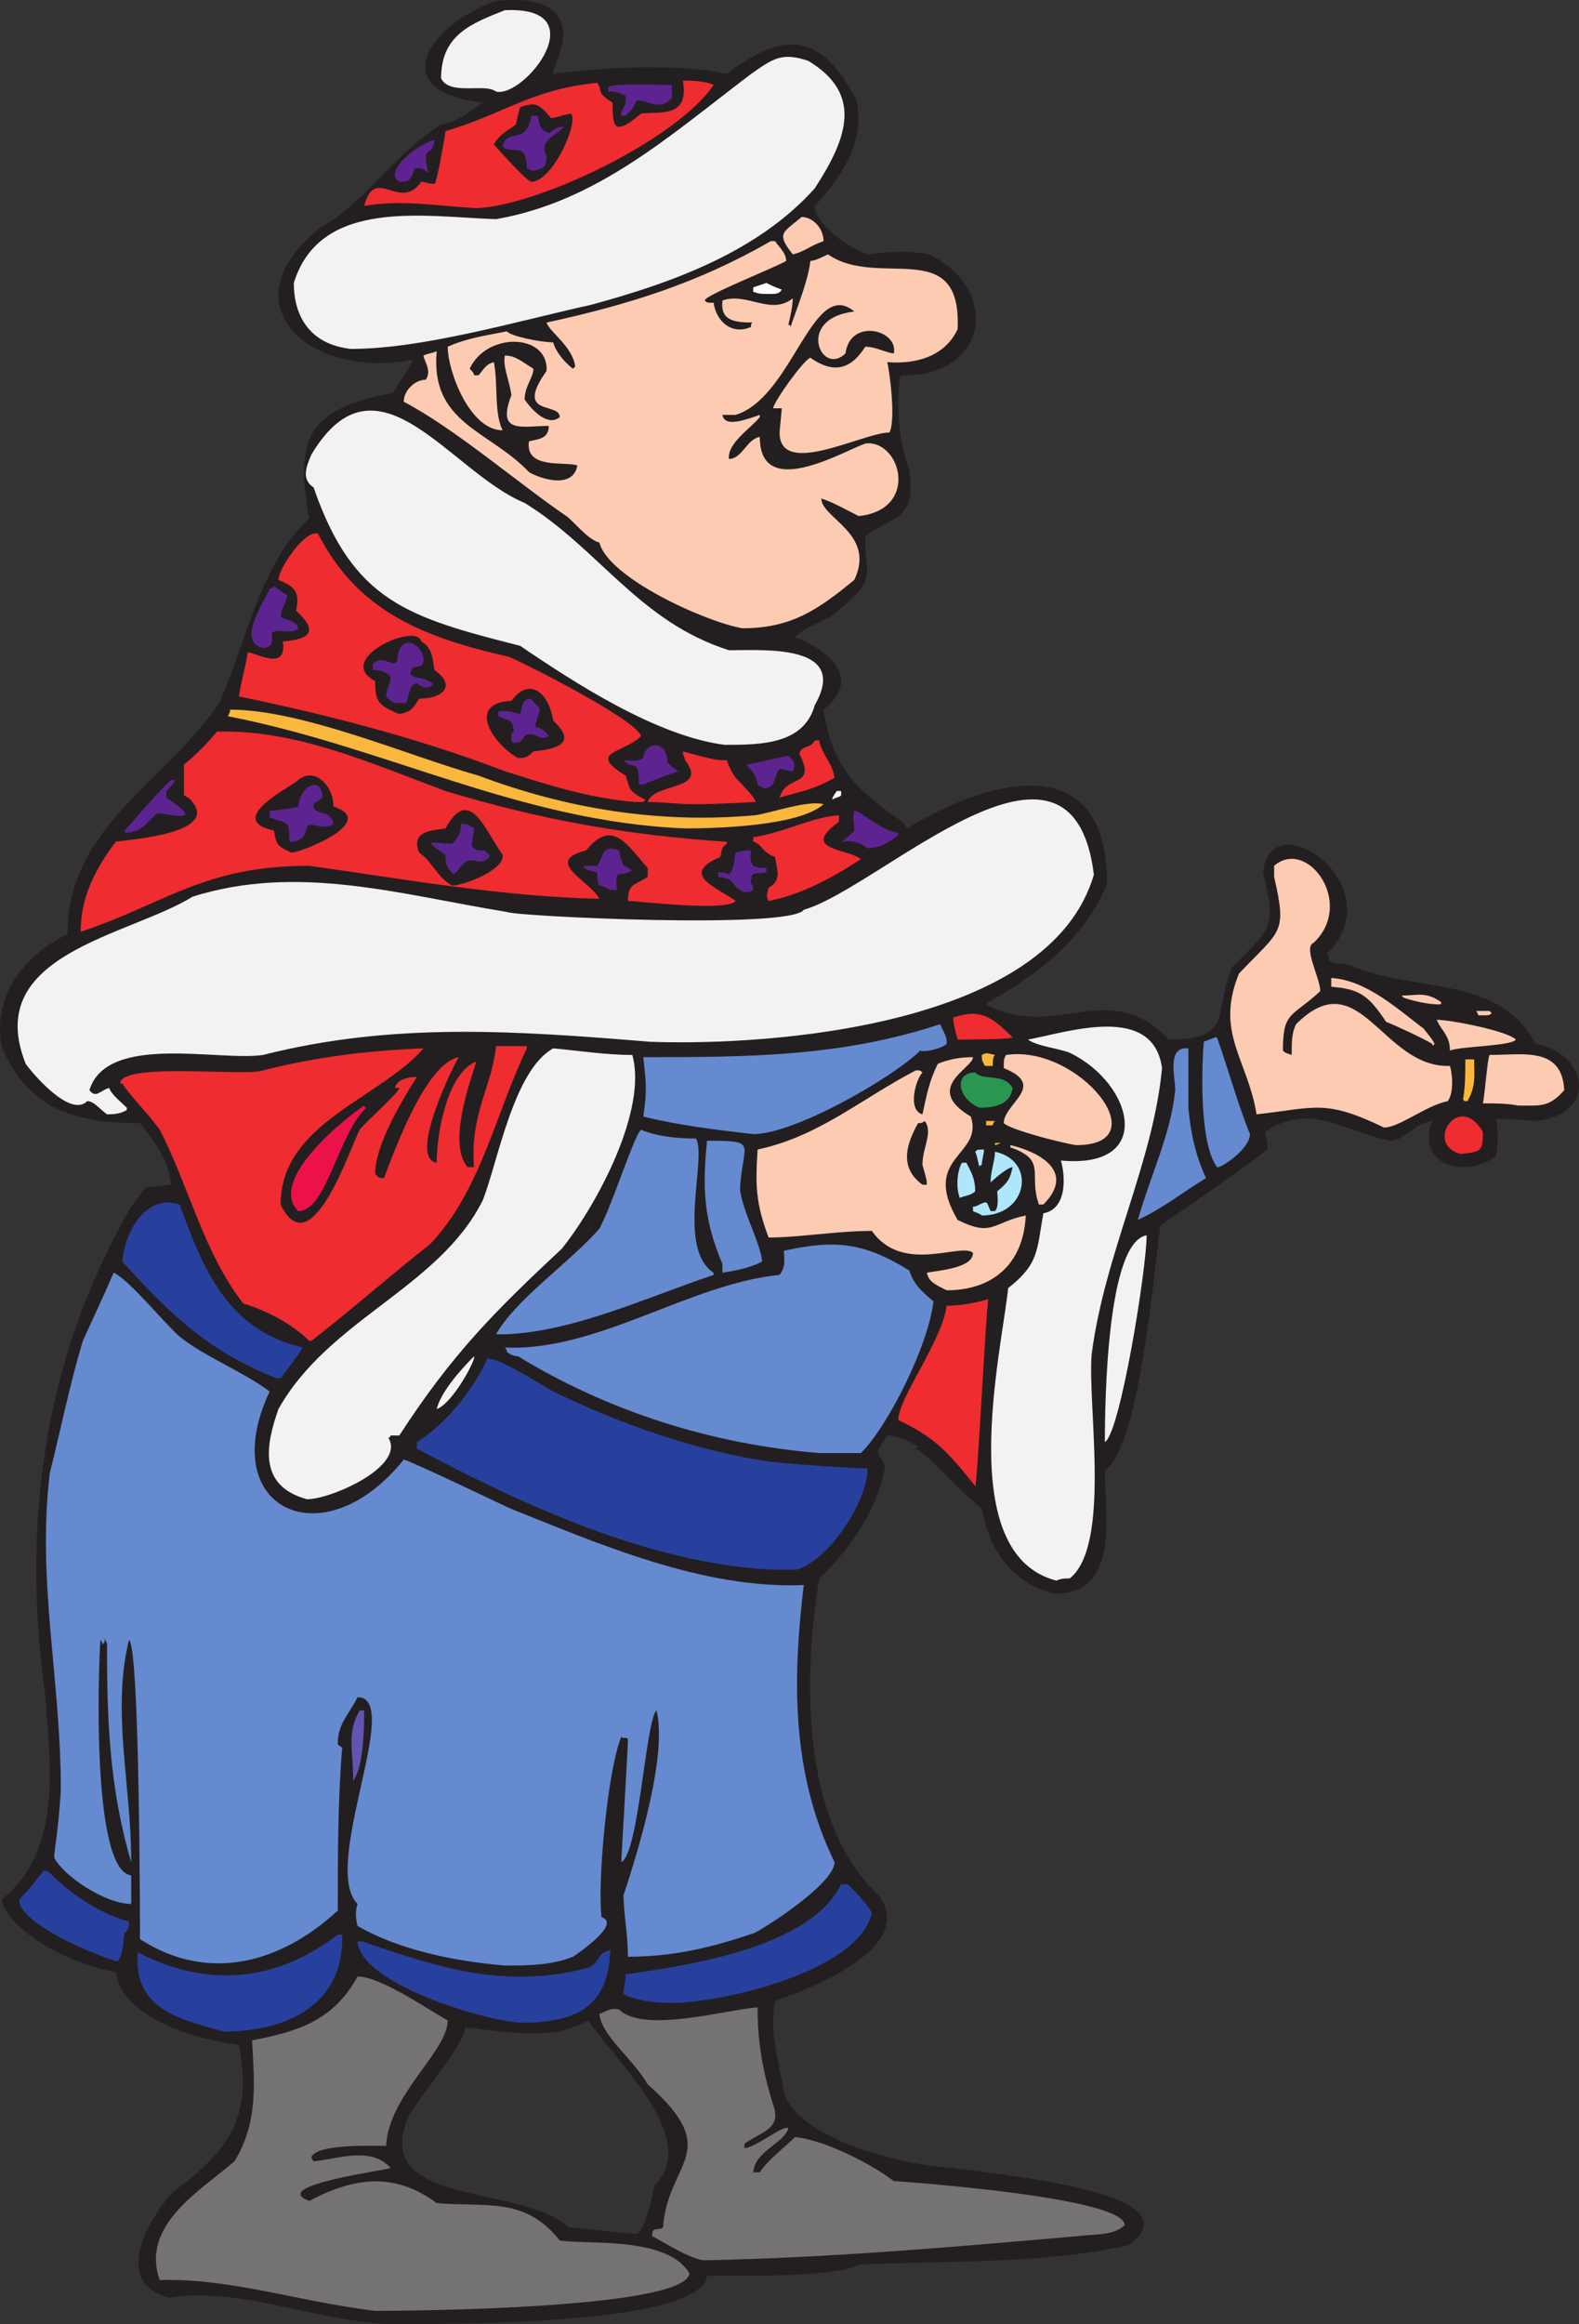 <svg xmlns="http://www.w3.org/2000/svg" width="538.799" height="792.488"><rect width="100%" height="100%" fill="#333333" stroke="none"/><path fill="#231f20" fill-rule="evenodd" d="M131.763 792.483c-25.5-1.5-50.25-12.75-74.25-9-19.5-5.25-6.75-27 1.5-36 20.25-15 27-26.25 22.5-50.25-14.25-1.5-39.75-9-42-24.75-13.5-2.25-36-12.75-39-24.75 21-16.5 16.5-46.5 15-69-8.25-59.25-.75-115.5 29.25-167.25 6.75-8.25 1.5-6 13.5-7.5 0-7.5-6.75-16.5-10.5-21-21.75 0-38.25-4.5-47.25-26.25-3-17.25 7.5-30.75 22.5-38.25 0-36.75 33.75-51.75 51.75-78.75 9.75-21.75 13.5-46.5 30.75-63-5.25-27.75 0-37.5 28.5-42.75.75-1.5 6.75-9.75 6.75-11.25-36 6.75-63.75-19.5-31.5-45 15.75-9 25.5-25.5 41.25-35.25 5.25-.75 9.75-4.5 14.25-7.5-33-3.75-19.5-25.5 3.75-34.5 17.25-2.25 30 3 20.25 23.25v1.5c15-2.25 43.5-3.75 59.25 0 19.5-15 32.25-14.25 44.25 9 3 13.5-4.5 25.5-14.25 36 0 6 11.25 14.25 18 16.5 6.75-.75 13.5-1.5 21 0 24.75 12 20.25 42-9.75 41.25-1.5 9-.75 22.5 3 32.25 2.25 16.5-3.75 15-15 22.5 0 15.75 4.5 14.25-12 27.75-2.25.75-11.25 5.25-12 6.75 9.75 3.75 24 13.5 9.75 24.75 3 19.5 10.5 27 27 38.25.75.75.75 1.5 1.5 2.25 27-16.5 68.25-28.5 68.25 18.75-7.5 18.75-23.25 30.75-40.5 40.5l-.75.75c23.25 12.75 42-9.75 62.25 12 22.5 0 15-9 21.75-24.75 13.5-13.5 15-13.5 10.5-32.25 2.25-24.75 45 4.5 21.75 27.75.75.75.75 1.5.75 2.25.75.75.75.75 6.75 1.5 21.75 9.75 51 3 63.75 27 17.25 3 21.75 23.25.75 26.25-12-.75-12-.75-14.25-.75.75 3.75.75 8.25 0 12.75-11.25 8.25-27.75 2.25-21.75-12-6 .75-9.75 6.75-14.25 6.75-15.75-3-27.75-13.5-42.75-3 0 2.25.75 2.25.75 6-12 9-24 17.25-36 25.5-.75.75-.75.75-3 21-1.5 9.75-6 55.5-16.5 63 0 15.75 5.25 42-17.25 42-15-3.75-22.5-15.75-24.75-29.25-6-3.75-19.5-20.25-23.25-20.25.75 0 .75 0 1.5-.75-3.75-2.25-7.5-3.75-10.5-3.75-4.5 7.5-3.75 3.75-.75 10.5-2.25 14.25-12 28.5-22.5 38.25-5.25 33-6.75 82.5 20.25 108 13.5 18-24 32.25-35.25 36-2.25 10.5 1.5 21 3 31.5 5.25 15.75 40.5 24.75 57.75 25.5 6.75 1.5 85.5 7.5 60 26.25-28.5 6.75-63.75 5.25-92.25 6.75-8.25 4.5-41.25 3.75-51.75 3.75-1.5 17.25-90.75 16.5-109.5 16.5m84.75-30.75c3 1.5 6.75-15 6.75-16.5 16.5-15.75-14.25-43.5-22.5-56.25-1.5.75-4.5 2.25-9.75 3.75-12 1.5-21 0-32.25-1.5-.75 6.75-15 22.5-19.5 30.75-12.75 30.75 38.25 22.5 54.75 37.5l22.5 2.25"/><path fill="#747272" fill-rule="evenodd" d="M128.013 787.983c-25.5-3-49.5-11.25-73.5-10.5-6.75-18.75 14.25-30.75 25.5-40.5 8.25-13.5 6.75-27 6-41.25 15.75-3 27.75-6.75 36-21.75 7.5 0 21.75 9.75 30.75 15 0 10.5-20.25 25.5-21 42.75-5.25 0-23.25-.75-25.5 3.75 0 .75.75 1.5.75 1.5 8.25-.75 19.5-5.25 26.25 2.25-.75.75-42 6-27.75 11.25 15.75-8.25 29.25-9.75 43.5.75 17.25 1.5 30-2.25 42 12.75 9.75 1.5 36.75-1.5 44.25 11.25-1.5 12-93.75 12.75-107.25 12.75"/><path fill="#747272" fill-rule="evenodd" d="M240.513 770.733c-4.5 0-15-6.75-18-8.25 0-3.75 2.25-1.5 3.75-3 1.5-22.5 21-25.5-5.25-48.75-5.25-9-15.75-16.5-16.5-24 2.25-.75 3.75-2.25 6.75-1.5 8.25 8.25 36.75 0 47.25-.75 0 11.25 1.5 21 5.25 33 3 8.25-3 9-9.75 13.5v1.5c3.75 0 13.5-8.25 15-6.75-1.5 5.25-11.25 7.5-12 15h2.25c3-4.5 8.25-8.25 12-12 9 .75 24.75 8.25 33.75 15 11.25.75 78.75 6 78.75 15-3.75 3.75-10.5 3-15.75 3.75-42.75 3.75-86.25 7.5-127.5 8.25"/><path fill="#28409d" fill-rule="evenodd" d="M76.263 692.733c-16.5-4.5-30.75-8.25-29.25-27 23.25 12 46.5 10.5 68.25-6h1.5c.75 23.25-18 33-40.5 33m101.25-3c-12.75-.75-54.75-13.5-55.5-27.75h1.5c26.25 9 48.75 16.5 77.25 9 3.75-1.5 3-5.25 7.5-6-.75 18.75-10.5 24.75-30.75 24.75m51.75-6.75c-6 0-12-.75-16.5-3 0-2.25.75-4.5.75-6.75 21-3 63-9 73.5-30.75h2.25c3 3 6 6 8.25 9.75-4.5 20.25-51.75 30.75-68.25 30.75"/><path fill="#668acf" fill-rule="evenodd" d="M172.263 670.233c-17.25-1.5-36-5.25-50.25-13.5-.75-3-.75-5.25 0-7.5-12.75-12.75 15.75-70.5 0-70.5-3 6-6.75 9-6.75 15.75 0 .75.75.75 1.5 1.5-1.5 18-1.5 36.75-1.5 55.5-19.5 18-44.25 24.75-67.5 9.75 0-.75 0-99.75-3.75-102-6 24 .75 49.5.75 75v.75c-7.5-25.5-8.25-48.75-8.25-74.25 0-.75-.75-1.5-.75-2.25 0 1.5 0 1.5-.75 2.25 0-.75-.75-1.5-.75-1.5-.75 10.5-3 78.75 10.5 80.25v9.75c-9 0-23.25-9.75-26.25-15.75 0-3 1.5-9.75 2.25-23.25 0-37.5-8.25-71.25-3.75-108 3.75-15 6.75-30 11.25-45 8.25-18 8.25-18 10.5-23.25 5.25 2.25 18 18 22.5 21.75 8.25 6.75 21.75 12 30.75 18.75-18.75 39.75 18 57.75 45.75 23.25 1.5 0 36 16.5 36 16.5 30 12 66 27.75 100.5 26.25-3.75 31.5-4.5 63.75 10.5 94.5 0 6.75-20.25 20.25-27 24-15 5.25-28.5 8.25-43.5 8.25 0-7.5-1.5-15-1.5-21 5.25-15.75 15-48 11.25-63-3.75 3.75-6 48.75-12 51.75 0-2.25 2.25-38.25 2.25-42-.75-.75-1.5 0-2.25-.75-4.5 10.5-8.25 48.75-6.75 61.5 6.75 2.25-7.5 12-9.75 13.5-7.5 3-15.75 3-23.25 3"/><path fill="#28409d" fill-rule="evenodd" d="M39.513 668.733c-7.5-2.25-33-12.75-33-21 3-3 6-6.75 8.25-9.75h1.5c6.75 6.75 16.5 14.25 27.75 17.25 0 1.5 0 2.25-.75 3 0 .75-.75.75-.75.75-.75 3 0 6-2.25 9.75h-.75"/><path fill="#6155af" fill-rule="evenodd" d="M120.513 607.233c0-10.5-2.25-16.5 2.25-24h1.5c0 5.25 0 18.75-3.75 24"/><path fill="#f2f2f2" fill-rule="evenodd" d="M360.513 538.983c-35.25-9-18.75-78-16.5-99.75 10.5-8.25 9.75-12.75 12-25.5 8.25-1.5 7.5-12.75 6-18 32.25 3 24.75-26.25 3-36.75-3.75-1.5-11.25-2.25-14.25-4.5 12.75-2.25 42.75-12.75 45.75 9.75-3 32.25-19.5 63-24 97.5-1.5 17.25 6.75 65.25-7.5 76.5-1.5 0-3 0-4.5.75"/><path fill="#28409d" fill-rule="evenodd" d="M263.013 535.233c-42-2.25-85.5-22.5-120.75-41.25v-2.25c9.75-6 19.5-18 24-28.5 4.5 0 17.25 8.25 22.5 11.25 23.25 11.25 48.75 20.25 74.25 24 15.75 1.5 30.75 2.25 33 2.25 0 11.25-12.75 30.75-24 34.5h-9"/><path fill="#f2f2f2" fill-rule="evenodd" d="M104.763 511.233c-16.5-4.5-14.25-18-9.75-30.75 17.25-30.75 54.75-41.25 69.75-71.25 5.25-13.5 10.5-44.25 24-51.75 8.25.75 18 2.25 27 2.25 5.25 18.75-12 51-24 66-23.25 21.75-37.5 36-55.5 63.75h-3s0 .75-.75.75c6 9.75-19.5 21-27.75 21"/><path fill="#ef2c30" fill-rule="evenodd" d="M332.763 506.733c-9-11.25-13.5-16.5-26.25-22.5 0-7.5 15-27 16.5-39 4.5 0 9-.75 14.25-2.25-.75 2.25-3.75 63.75-4.5 63.75"/><path fill="#668acf" fill-rule="evenodd" d="M279.513 495.483c-36.75-3-72-14.25-102.75-33-1.5 0-3-.75-3.75-1.5 0 0 0-.75-.75-1.5 31.5 1.5 63-21.75 93.75-24.75 2.25-3 1.5-5.25 1.5-8.25 17.25-3.75 27-3 42.75 6.75 1.5 4.5 3.75 6.75 8.25 10.5-1.5 14.25-15 42-24.75 51.75h-14.25"/><path fill="#f2f2f2" fill-rule="evenodd" d="M377.013 491.733c0-14.25.75-68.25 14.25-70.5 0 11.25-9 67.5-14.25 70.5m-228-11.25c1.5-6 8.25-13.5 12.75-18v.75c-1.5 4.5-8.25 15.75-12.75 17.25"/><path fill="#28409d" fill-rule="evenodd" d="M94.263 469.983c-24-9.75-36-21.75-52.5-39.75.75-10.5 8.25-23.25 19.5-19.5 8.25 22.5 16.5 42.75 42 48.75-.75 1.5-.75 1.5-7.5 10.5h-1.5"/><path fill="#ef2c30" fill-rule="evenodd" d="M105.513 457.233c-6-6-15-10.5-22.5-12.75-13.5-17.25-18.75-40.5-28.5-59.25-3.75-5.25-10.5-12-12.75-15.75h-.75c0-7.5 43.5-2.25 48.75-4.5 18-4.5 35.25-6.75 54.75-7.5-15 17.25-48.75 25.5-48.75 53.25 10.5 21.75 24-20.25 27-25.5.75-1.5 13.5-12.75 13.5-14.25h-1.5c.75-3 4.5-3.75 7.5-3.75-5.25 8.25-14.25 23.25-14.25 33 .75.75.75 1.5 3 1.5 3.75-9.75 14.25-39 25.5-41.25-2.25 3.75-17.25 34.5-7.5 36 0-10.5 3.75-30.75 13.5-34.5-2.25 7.5-9.75 27.75-3 36h2.25c-1.5-18 6-27 7.5-41.25h10.5v.75c-10.5 21.75-15.75 48.75-33 66.75-14.25 11.25-27 22.5-40.5 33h-.75"/><path fill="#668acf" fill-rule="evenodd" d="M172.263 454.983h-3c6.75-12 25.5-24.75 35.25-36 4.5-8.25 12-32.25 14.25-33.75 5.25 2.25 12 3 18.75 3 3.75 6.75-6.75 37.5 6 45.75v.75c-22.5 7.5-48 19.5-71.25 20.25"/><path fill="#fccbb2" fill-rule="evenodd" d="M323.013 439.983c-4.5-2.25-6-3-6.75-6 3.75-.75 15.75-1.5 15.75-6.75-3.75-3.75-24 7.5-34.5-7.5-12 0-24.75 2.25-35.25 2.25-4.5-12-4.5-18-3.75-30 21-4.5 35.25-17.25 54-27 1.5 0 1.5 0 2.25.75-2.25 2.25-5.25 12.75 0 14.25 1.5-6.75 2.25-11.25 5.25-17.25 3.75-1.5 7.5-2.25 12-2.25 0 3.75-17.25 10.5-.75 20.25 4.5 13.5-17.25 13.5-4.5 35.25 12 6 12 .75 23.25-1.5-.75 16.5-11.25 25.5-27 25.5"/><path fill="#668acf" fill-rule="evenodd" d="M246.513 433.983v-3c-6.75-15.75-6.75-27-5.25-42 18 0 12 .75 11.25 16.5.75 7.5 7.5 19.5 7.5 24.75-4.5 2.25-9 3-13.5 3.75m141.75-18c4.5-15.75 11.25-29.25 12.75-44.25 0-4.5-3-15 4.5-14.25v20.25c.75 8.25 2.25 15.75 6 24-7.5 4.5-15 10.5-23.25 14.25"/><path fill="#b0e6fb" fill-rule="evenodd" d="M335.013 414.483c-.75-.75-1.5-.75-3-1.5v-1.5c1.5 0 3-1.5 4.5-1.5.75.75.75 1.5 1.5 3h1.5c1.5-1.5.75-6 .75-6.75 3.75-3 4.5-4.5 5.25-8.25-1.5 0-6 3.75-7.5 5.25 0-3.75 1.5-7.5 1.5-10.5 14.25 3 11.25 21.75-4.5 21.75"/><path fill="#ed114a" fill-rule="evenodd" d="M101.763 412.983c-10.5-10.5 15.75-31.5 22.5-36 0 0 0 .75.75.75-9.75 9-13.5 35.25-23.25 35.25"/><path fill="#fccbb2" fill-rule="evenodd" d="M354.513 410.733c-3.75-10.5 3-15-9.75-19.5v-.75c9.75 2.25 22.5 9 11.25 20.25h-1.5"/><path fill="#b0e6fb" fill-rule="evenodd" d="M327.513 408.483c-1.5-3.75-.75-9.75.75-12h1.5c1.5 3 3 5.25 3 9.75-1.5 1.5-3.75 1.5-5.25 2.25"/><path fill="#231f20" fill-rule="evenodd" d="M314.763 403.983c-8.25-6-5.25-14.25-1.5-21 .75 0 1.5 0 2.25-.75 3 3.75-.75 9-.75 15 1.5 5.25 1.5 5.25 1.5 6.75h-1.5"/><path fill="#668acf" fill-rule="evenodd" d="M415.263 397.983c-6-8.25-5.25-33-4.5-42.75 3.75-1.5 3.75-1.5 4.5-1.5 3.75 10.5 6.75 21.75 11.25 33 0 5.25-10.5 12-11.25 11.25"/><path fill="#b0e6fb" fill-rule="evenodd" d="M334.263 397.983c-.75-2.25-.75-3.75-1.5-5.25.75-.75.75-.75 3-.75 0 1.5-.75 3.75-.75 5.25 0 0-.75 0-.75.75"/><path fill="#ef2c30" fill-rule="evenodd" d="M498.513 393.483c-12.75-3-.75-21.75 7.5-7.5 0 6.75-.75 6.75-7.5 7.5"/><path fill="#fab73d" fill-rule="evenodd" d="M339.513 390.483v-.75h2.25c-.75 0-1.5.75-2.25.75"/><path fill="#fccbb2" fill-rule="evenodd" d="M367.263 390.483c-5.25-.75-22.5-5.25-24.75-7.5 0-6.75 15-12.75 0-18.75 0-3 0-3 .75-4.5 24.75-3.75 52.5 30.75 24 30.75"/><path fill="#668acf" fill-rule="evenodd" d="M257.013 386.733c-12.75-1.5-25.5-3-37.5-6 1.5-9.75.75-12.75 0-20.25 34.5 0 67.5 0 101.25-11.25 2.25 4.5 2.25 4.5 2.25 6.75-1.5 1.5-7.5 3-9 2.25-9 9-42.75 28.5-57 28.5"/><path fill="#fccbb2" fill-rule="evenodd" d="M472.263 384.483c-20.25-9.75-23.25-6.75-43.5-4.5-3-18.75-14.25-27.75-6-48 14.25-15 16.5-13.5 12-33v-3.75c11.25-9.75 27.75 12.75 13.5 26.25-3.75 1.5 2.25 12 2.25 16.5-9.75 9-12.75 6.75-12.75 20.25.75.75.75.75 3 1.5 0-4.5 0-7.5 1.5-10.5 21.75-21.75 29.25 15 52.5 14.25.75 2.25 1.5 9-.75 12-7.5 1.5-16.5 9-21.75 9"/><path fill="#fab73d" fill-rule="evenodd" d="M336.513 383.733v-1.5h3s-.75.75-.75 1.5h-2.25"/><path fill="#f2f2f2" fill-rule="evenodd" d="M36.513 379.983c-3-2.25-4.5-4.5-6.75-4.5-6 6-19.5-10.5-21-12.75-15-37.5 35.25-43.5 57-57 36-11.25 70.5-.75 107.25 5.25 3 1.5 96.75 6 101.25-.75 26.25-7.5 91.5-72.75 99-12-15 51.75-110.25 58.5-151.5 57-45.75-3.75-87.75-6.75-132 4.5-15 2.25-53.25-7.5-59.25 12 2.25 3 3.75 0 6.75-.75.75 2.25 3.75 4.5 6 6.75v.75c-2.25 1.5-5.25 1.5-6.75 1.5"/><path fill="#299651" fill-rule="evenodd" d="M334.263 377.733c-7.5-3-9-12-1.5-12 3 3 9.75 0 12.75 5.25-.75 6-6.75 6.75-11.25 6.75"/><path fill="#fccbb2" fill-rule="evenodd" d="M518.013 376.983c-3.75-.75-8.25-.75-12-.75.75-3.75 1.5-15 2.25-16.5 11.25 0 24.75-3 25.5 12-5.25 6-8.25 5.25-15.75 5.25"/><path fill="#fab73d" fill-rule="evenodd" d="M500.013 375.483c-.75 0-.75-.75-.75-.75.75-4.5.75-9 .75-13.5h3c0 5.25.75 9-2.25 14.25h-.75m-163.5-12s-.75 0-.75-.75c-.75-.75-.75-2.25-.75-3 1.5-.75 1.5-.75 4.5 0-.75.75-.75 2.25-.75 3.75h-2.25"/><path fill="#fccbb2" fill-rule="evenodd" d="M494.763 358.233c0-5.25-3-6.75-4.5-10.5 4.5 0 24 3.75 27 6.75-1.5 2.25-18.75 2.25-22.5 3.75m-6-2.25c-2.25-1.5-13.5-6.75-15.75-7.5-6-9-9-11.25-18.75-12v-3c12 .75 22.5 10.5 31.5 17.25 3 3.75 3 3.75 3.75 5.25-.75.75-.75.75-.75 0"/><path fill="#ef2c30" fill-rule="evenodd" d="M326.763 354.483c-.75-3-1.5-5.25-1.5-7.5 9-3 12.75-.75 20.25 6.75-.75.75-16.5.75-18.75.75"/><path fill="#fccbb2" fill-rule="evenodd" d="m504.513 346.233-.75-1.5h4.5l.75.75c-.75.75-.75.75-4.5.75m-13.5-3.75c-4.5 0-9.75-1.5-12-2.25l-.75-.75c5.25 0 8.25-1.5 13.5 2.25 0 .75 0 .75-.75.75"/><path fill="#ef2c30" fill-rule="evenodd" d="M27.513 317.733c0-12 5.25-21.75 12-30.75 5.25-.75 37.5-3 24.75-15-.75 0-.75-.75-1.5-.75v-10.5c3.75-3 8.25-7.5 11.25-11.25 27-.75 51.75 10.5 78 20.25 32.25 9.75 61.5 15 95.25 17.25.75 0 .75 0 .75.75-2.25 1.5-1.5 2.25-2.25 4.5-14.25 6-.75 10.5 5.25 15-3 3.75-33 0-36.75 0 0-6 2.25-5.25 6.75-8.25v-3c-6.75-7.5-12-17.25-21-6-15 3.75 1.5 10.5 4.5 16.5-33.75-.75-66.75-6.75-99-11.25-36 0-48.75 12.75-78 22.5m234.75-10.5c-.75-1.5-.75-1.5 0-4.5 5.25-3 2.25-7.5 2.25-10.5-4.5-1.5-4.5-4.5-7.5-5.25v-1.5c10.5-1.5 19.5-6.75 29.25-7.5v2.25c-13.5 9.75 3 9 7.5 12.75-10.5 6.75-20.25 12-31.5 14.25"/><path fill="#5d2491" fill-rule="evenodd" d="M254.013 304.233c-5.25-2.25-2.25-4.5-9-5.25v-1.5c.75 0 2.25 0 3.75.75 2.25-3 1.5-4.5 2.25-7.5 3-.75 3-.75 5.25-.75 0 .75-.75 3 .75 5.25 1.5.75 3 .75 4.5.75v1.5c-4.5.75-5.25-.75-5.25 3.75.75.75.75.75.75 2.25-.75.75-2.25.75-3 .75m-45-.75c-1.5 0-3-1.5-4.5-1.5-.75-1.5-.75-3-.75-4.5-3-.75-3-.75-4.5-1.5v-.75h4.5c2.25-3 1.5-7.5 7.5-5.25 0 1.5.75 3 1.5 5.25.75 0 1.5.75 3 1.5-4.5 3-6-1.5-5.25 6.75h-1.5"/><path fill="#231f20" fill-rule="evenodd" d="M154.263 301.983c-5.25-3-6.75-8.25-11.25-11.25-3-7.5 4.5-7.5 9-8.25 8.25-15 13.5.75 19.5 9 .75 5.25-13.5 10.5-17.25 10.5"/><path fill="#5d2491" fill-rule="evenodd" d="M155.013 298.233c-3-2.25-3-4.5-3-6.75-9-6-3.75-3.75 2.25-3.75 2.25-2.25 3-3.75 3-6.75 2.25 0 2.25 0 4.5 1.5 0 1.5-.75 3.75-.75 6 1.5 1.5 1.5 1.5 4.5 1.5 0 .75 1.5.75 1.5 2.25-4.5 4.5-6-3-11.25 5.25 0 0-.75 0-.75.75"/><path fill="#231f20" fill-rule="evenodd" d="M99.513 290.733c-5.25-2.25-5.25-3-6-7.5-17.25-3.75 6-15 8.25-17.25 5.25-4.5 12 1.5 12 9 15.75 5.25-11.25 15.75-14.25 15.75"/><path fill="#5d2491" fill-rule="evenodd" d="M296.013 289.233c-8.25-6-12.75 2.25-4.5-6 0-3.75-.75-4.5 0-6.75 2.25 0 9 6.75 15 7.5v.75c-3.75 3-6.75 4.5-10.5 4.5m-195.75-2.25h-1.5c0-7.5-.75-6-6.75-8.25v-2.25c.75 0 8.25-.75 9.75-1.5.75-7.5 8.25-10.5 8.25-3-.75.75-2.25 1.5-3 2.25v1.5c2.25 2.25 6 .75 6.75 5.25-3.75 2.25-6.75-.75-9 .75-.75 3.75-1.5 4.5-4.5 5.25m-57-3c-.75 0-.75-.75-.75-.75 11.25-12.75 11.25-12.75 15.75-17.25h1.5c-.75 1.5-1.5 2.25-3 3.75v2.25c11.25 7.5 6 6.75-3 5.25-4.5 3.75-4.5 6-10.5 6.75"/><path fill="#fab73d" fill-rule="evenodd" d="M233.763 282.483c-56.25-2.25-102-27.75-156-38.25.75-1.5.75-1.5.75-2.25 24.75 0 60.75 15.75 84.75 22.5 30 11.25 61.5 16.5 94.5 13.5 5.25-.75 18-5.25 23.25-3.75-8.25 7.5-36.75 8.25-47.25 8.25"/><path fill="#ef2c30" fill-rule="evenodd" d="M236.763 274.233c-5.25 0-10.5-.75-15.75-.75 2.25-6.75 21-3.75 12.75-14.25 0-.75-.75-1.5-.75-3 11.25 3 11.25 3 15 3 .75 2.25 1.5 3.75 3 6 0 0 7.5 7.5 6.75 8.25-.75 0-12 .75-21 .75m-20.25-.75c-16.5-1.5-30-6-44.25-10.5-29.25-11.25-61.5-19.5-90.75-25.5.75-5.25 2.25-9.75 3-15 3 0 13.5 6.75 12-3.75 9.75-.75 12-3.75 4.5-10.5 1.5-6.75-.75-8.25-6-10.5 0-3.75 9-17.25 13.5-15.75 13.5 26.25 35.25 35.25 65.25 42 5.25 2.25 42.75 21 45 27-6 6-18.75 5.25-5.25 13.5 1.5 4.5.75 5.25 6.75 8.25l-.75.75h-3"/><path fill="#fff" fill-rule="evenodd" d="M284.013 272.733c0-.75 0-.75 1.5-3h1.5v1.5c-.75.75-2.25.75-3 1.5"/><path fill="#ef2c30" fill-rule="evenodd" d="M266.013 271.983c2.25-8.25 12.75-3 6.75-15 .75-3 3.75-1.5 5.25-4.5h1.5c.75 4.5 4.5 7.5 5.25 12.75-8.25 4.5-11.25 4.5-18.75 6.75"/><path fill="#5d2491" fill-rule="evenodd" d="M260.763 268.983c-.75-.75-1.5-.75-2.25-1.5-.75-4.5-3-5.25-3.75-6.75 4.5-.75 9.75-2.25 14.25-3 .75.75 3 2.25 1.5 5.25-1.5 0-3-.75-4.5-.75-2.25 2.25-.75 6-5.25 6.75m-41.25-1.5h-1.5c0-9.75-2.25-4.5-5.25-8.25 1.5 0 4.5.75 6.75-.75.75-6 8.25-6 8.25 1.5 1.5 1.5 1.5 1.5 3.75 3-4.5 1.5-8.25 3-12 4.5"/><path fill="#231f20" fill-rule="evenodd" d="M176.763 258.483c-8.25-4.5-18-18.75-2.25-19.5 6-8.25 12.75-3 14.25 6.75 9 8.25 0 9.75-6.75 10.5-2.25 2.25-3 2.25-5.25 2.25"/><path fill="#f2f2f2" fill-rule="evenodd" d="M247.263 253.983c-23.25-3-51-21-69.75-33.75-38.25-9.75-57-15-70.5-54-4.5-3-2.25-7.5-.75-11.25 22.5-37.5 47.25 6 72.75 16.5 25.5 15.75 39 40.5 69.75 50.25 12 0 41.25-2.25 29.25 18.75-3.75 13.5-18.75 13.5-30.75 13.5"/><path fill="#5d2491" fill-rule="evenodd" d="M175.263 253.233s-.75 0-.75-.75v-2.25l.75-.75c0-4.5-2.25-3.75-5.25-5.25v-1.5c1.5-.75 4.5 0 7.5.75.75-3 .75-5.25 3.75-5.25.75 1.5 2.25 2.25 3 3.75-3 9.75-1.5 3 3 9-3 2.25-5.25-2.25-8.25 0-1.5 2.25-1.5 2.25-3.75 2.25"/><path fill="#231f20" fill-rule="evenodd" d="M136.263 243.483c-7.5-3-8.25-4.5-8.25-11.25-14.25-7.5 14.25-20.25 15.75-13.5 3.75 2.25 3.75 5.25 4.5 9.75 7.5 5.25 3 9.75-5.25 9.75-2.25 3.75-3 4.5-6.75 5.25"/><path fill="#5d2491" fill-rule="evenodd" d="M134.763 239.733c-1.5-.75-1.5-.75-3-2.25 0-2.25 1.5-4.5 1.5-6.75-2.25-2.25-4.5-2.25-6-2.25v-2.25c2.25-1.5 3-1.5 6.75 0 .75 0 .75 0 1.5-.75.75-12.75 12-3 8.25 1.5-3 .75-3 0-3.75 3 1.5 1.5 4.5.75 7.5 3v.75c-2.25 1.5-4.5 0-5.25-.75-3 .75-2.25 3.75-3.75 6.75h-3.75m-45-18.75c-9-2.25 0-15 2.25-20.25.75 0 1.5-.75 1.5-.75 1.5.75 3 2.25 4.5 3 0 2.25-2.25 4.5-2.25 7.5 1.5.75 6 1.5 6 3.75-1.5 2.25-6.75 0-9 1.5 0 3.75.75 4.5-3 5.25"/><path fill="#fccbb2" fill-rule="evenodd" d="M253.263 214.233c-12.75-2.25-45.75-17.25-48.75-29.25-3.75-.75-9-7.5-11.25-9-16.5-11.25-38.25-30-55.5-39 0-3.75 3.75-7.5 7.5-7.5 2.25-3-.75-6.75-.75-8.25 1.5-.75 3-.75 4.5-1.5-2.25 24.75 18 27 31.5 41.25 3.75 2.25 15 6 16.5-2.25-3.75-1.5-18 1.5-16.5-8.25 3-.75 6.75-.75 6.75-5.25-9 0-18 3-12.75-10.5-.75-5.25-3-9.75-2.25-13.5 3.75 0 6 2.25 9.75 4.5 0 3-3 6-3 10.5 1.5 2.25 7.5 9.75 12 6 0-5.25-15.75 0-4.5-15.75.75-12.75-20.25-13.5-26.25-.75.75.75 1.5 1.5 1.5 2.25h1.5c1.5-1.5 2.25-3.75 5.25-4.5 1.5 7.5 0 17.25 3 23.25-11.25 0-18.75-20.25-18.75-28.5 6.75-3 12.75-3.75 20.25-5.25.75 1.5 11.25 3.75 15.75 3.75.75 3 3.75 6.75 6.75 9l.75-.75c-.75-6.75-9-12-9.75-15 27.75-6 51.75-13.5 76.5-27.75h1.5c.75 1.5 3.75 3.75 3.75 6.75-3.75 2.25-28.5 12-27.75 13.5.75.75.75.75 3 .75.75 6 6 11.25 12.75 8.25 0-.75 0-1.5.75-1.5-6.75 0-11.25-.75-10.5-7.5 8.25-3 16.5 5.25 24-.75 0 2.25-.75 6-1.5 9 0 0 .75 0 .75.75 2.25-6.75 6-15.75 6.75-22.5 1.5 0 4.5-1.5 6-2.25 17.25 12 45.75-6.75 44.25 25.5-4.5 9.75-15 12-24 11.25.75 3 3 19.5.75 24-9 0-37.5 15.75-37.5 0 0-.75.75-7.5.75-8.25h-3c.75-3 10.5-16.5 12.75-17.25 7.5 5.25 13.5 4.5 18.75-3.75 3.75 0 7.5 2.25 9.75 2.25 1.5-8.25-15-12-16.5 0-8.25 8.25-17.25-12 3-14.25-14.25-12-21 29.25-40.5 35.25h-4.5c.75 4.5 8.25 1.5 12.75 0v.75c-3 3.75-11.25 9-10.5 14.25 4.5 0 6-6.75 10.5-7.5 0 21.75 27.75 5.25 36 2.25 12-1.5 18.75 22.5-2.25 24.75-4.5-2.25-8.25-4.5-12.75-6 0 6.75 18.75 12 11.25 27.75-12.75 10.5-21.75 16.5-38.25 16.5"/><path fill="#f2f2f2" fill-rule="evenodd" d="M119.763 118.983c-13.5-1.5-19.5-10.5-19.5-22.5 9-29.25 45-22.5 69-21.75 34.5-6 59.25-28.5 87-49.5 7.5-5.25 10.5-7.5 19.5-4.5 18.75 11.25 13.5 26.25 2.25 43.5-19.5 21.75-48.75 32.25-76.5 39.75-24 5.25-57 15-81.75 15"/><path fill="#fff" fill-rule="evenodd" d="M263.013 100.233c-3.75 0-3.75 0-6-.75v-1.5l4.5-1.5c1.5.75 3 1.5 5.25 2.25-.75 1.5-2.25 1.5-3.75 1.5"/><path fill="#fccbb2" fill-rule="evenodd" d="M270.513 86.733c-6-7.5-3-7.5 3-12.75 3.75 0 7.5 3.75 7.5 8.25-4.5 1.5-6.75 3.75-10.5 4.5"/><path fill="#ef2c30" fill-rule="evenodd" d="M162.513 70.983c-13.5-.75-25.5-3-38.25-.75 3.75-14.25 12 2.25 19.5-8.25 1.5 0 2.25.75 4.5.75.75 0 3.75-17.25 3.75-18 20.25-6 29.25-14.25 51.75-16.5 2.25 3-.75 3 5.25 6.75 0 9 .75 11.25 9.75 3.75 6.75-.75 16.5 1.5 14.25-11.25 2.25 0 7.5 0 10.5 1.5-12.75 18.75-60 41.25-81 42"/><path fill="#5d2491" fill-rule="evenodd" d="M136.263 61.983c-6-3.75 7.5-13.5 12-14.25-.75 6.75-4.5.75-2.25 10.5v.75c-2.25-2.25-3-1.5-4.5-1.5-1.5 3.75-1.5 4.5-5.25 4.5"/><path fill="#231f20" fill-rule="evenodd" d="M181.263 61.983c-2.25-.75-12.75-12.75-12.75-12.75 2.25-3.75 4.5-4.5 7.5-6.75.75-3 .75-3.75 1.5-6 5.25-1.5 6-1.5 10.5 3.75 1.5 0 3-.75 6.75-1.5 3 2.25-6 23.25-13.5 23.25"/><path fill="#5d2491" fill-rule="evenodd" d="M182.013 58.233c-.75 0-1.5-.75-2.25-.75 0-9.75-5.25-4.5-8.25-7.5 1.5-6.75 8.25 0 9.75-10.5h2.25c.75 3.75.75 3.75 2.25 5.25.75 0 1.5.75 1.5.75 2.25-1.5 2.25-2.25 5.25-2.25-3 3-9 5.25-6 9.75 0 3.75-.75 4.5-4.5 5.25m30-18.75v-1.5c1.5-2.25 1.5-3 1.5-5.25-3-1.5-3.75-1.5-6-1.5v-1.5c2.25-1.5 16.5-.75 21.75-.75v4.5c-4.5 4.5-7.5.75-12 .75-1.5 3-1.5 3-3.75 5.25h-1.5"/><path fill="#f2f2f2" fill-rule="evenodd" d="M169.263 31.233c-3.75-3-15.75 1.5-18.75-4.5 0-15 10.5-18.75 21.75-23.25 31.5-1.5 6.75 30-3 27.75"/></svg>
